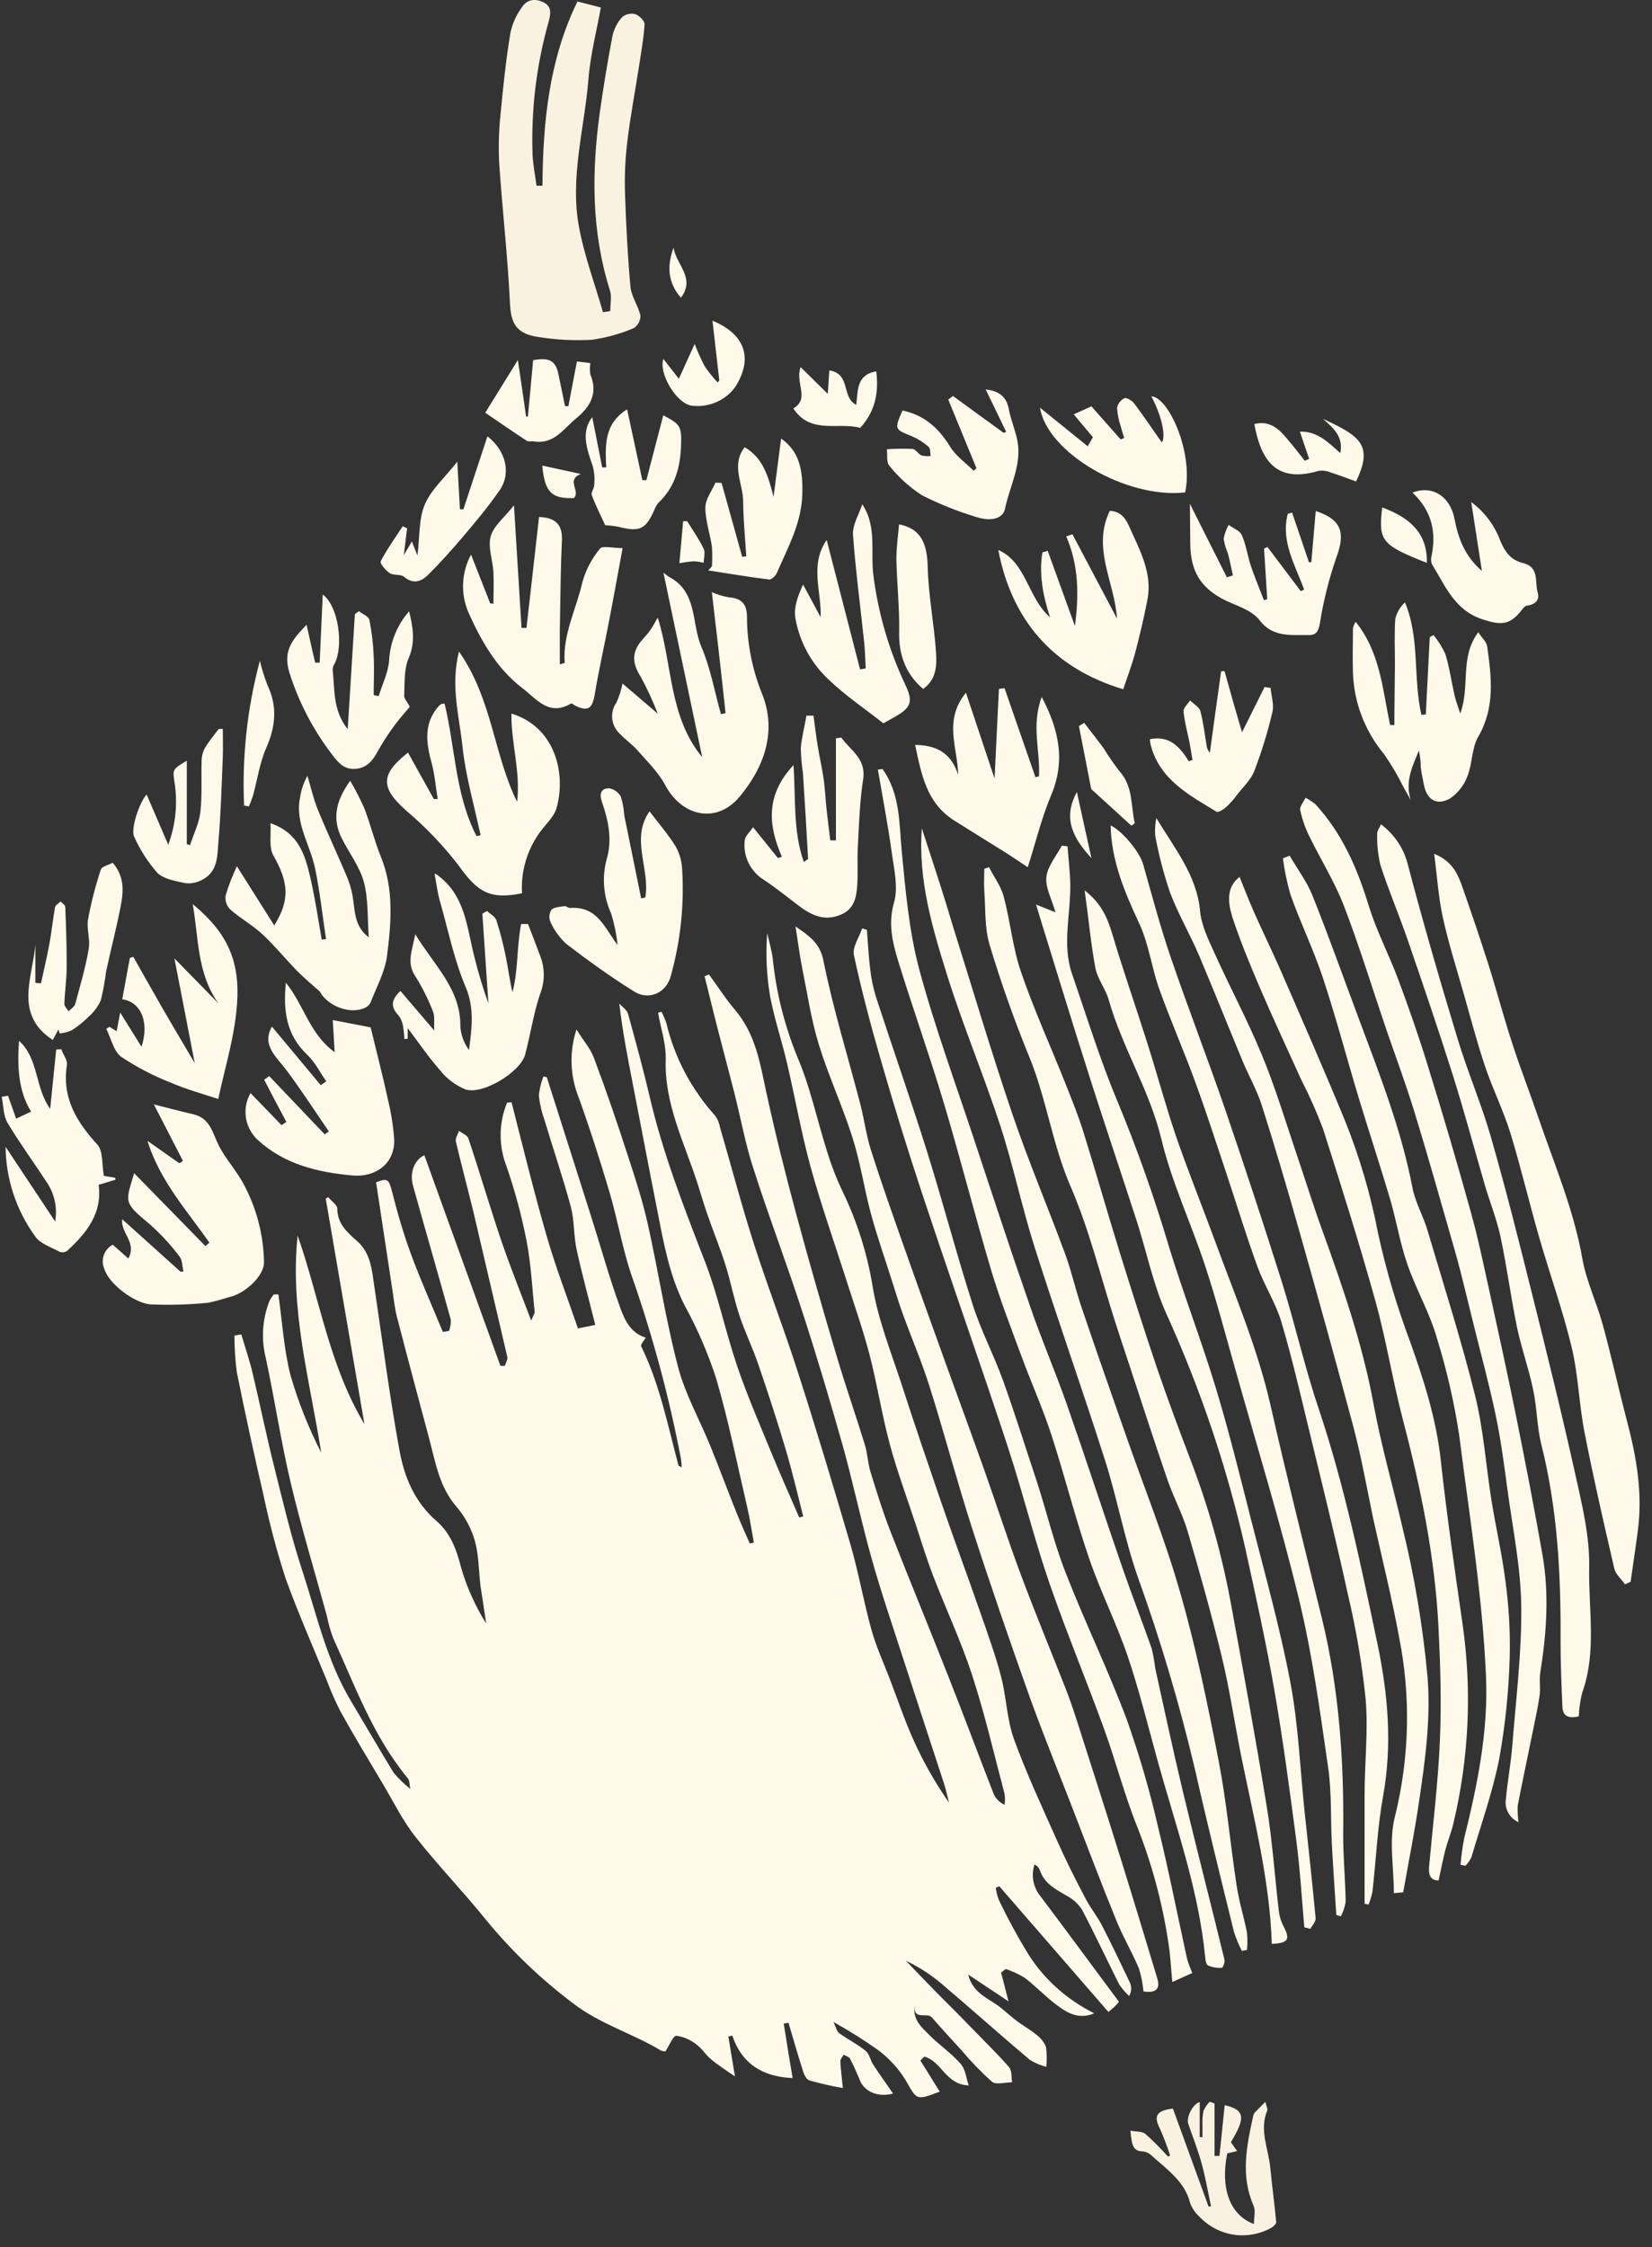 <?xml version="1.0" encoding="UTF-8"?>
<svg width="100px" height="136px" viewBox="0 0 100 136" version="1.1" xmlns="http://www.w3.org/2000/svg" xmlns:xlink="http://www.w3.org/1999/xlink">
    <rect x="0" y="0" width="100" height="136" fill="#333333" stroke="none"/>
    <title>715B47B0-81B5-48E9-BD00-33D42A1020D3@1x</title>
    <g id="Globals" stroke="none" stroke-width="1" fill="none" fill-rule="evenodd">
        <g id="globals" transform="translate(-528, -2291)" fill-rule="nonzero">
            <g id="homepage-footer_desktop" transform="translate(-1, 2141)">
                <g id="Group-5" transform="translate(529, 150)">
                    <g id="woodblock-white_logo" transform="translate(0, 0)">
                        <g id="lines-white" transform="translate(14.017, 46.324)" fill="#FFF9EA">
                            <path d="M34.138,9.748 C34.935,10.309 35.605,10.721 35.825,11.808 C36.412,14.728 37.306,17.605 38.058,20.499 C38.302,21.433 38.419,22.396 38.711,23.311 C39.323,25.238 40.003,27.149 40.676,29.059 C41.491,31.376 42.325,33.685 43.157,35.995 C43.944,38.178 44.748,40.352 45.524,42.535 C46.301,44.718 46.991,46.882 47.792,49.023 C48.661,51.352 49.62,53.649 50.523,55.965 C50.815,56.721 51.066,57.49 51.31,58.258 C52.159,60.909 53.011,63.562 53.839,66.219 C54.584,68.61 55.306,71.011 56.034,73.408 C56.23,74.057 55.969,74.319 55.199,74.209 C55.159,73.743 55.069,73.282 54.931,72.834 C54.492,71.789 53.901,70.8 53.492,69.752 C52.585,67.52 51.736,65.269 50.867,63.021 C50.025,60.85 49.149,58.696 48.355,56.507 C47.139,53.091 45.95,49.662 44.84,46.214 C43.92,43.369 43.16,40.475 42.26,37.624 C41.8,36.154 41.188,34.727 40.659,33.277 C40.419,32.628 40.216,31.943 39.999,31.272 C39.567,29.909 39.089,28.557 38.714,27.178 C38.299,25.647 38.072,24.067 37.594,22.555 C36.993,20.648 36.138,18.812 35.55,16.904 C35.09,15.415 34.863,13.861 34.554,12.334 C34.389,11.51 34.282,10.663 34.138,9.748 Z" id="Shape"></path>
                            <path d="M41.786,3.818 C42.167,4.989 42.552,6.157 42.927,7.328 C43.167,8.074 43.391,8.82 43.614,9.566 C44.82,13.407 45.961,17.264 47.256,21.079 C48.225,23.937 49.413,26.73 50.458,29.566 C50.86,30.659 51.104,31.807 51.489,32.91 C52.344,35.444 53.234,37.964 54.117,40.491 C55.237,43.703 56.522,46.879 57.443,50.139 C58.395,53.454 59.089,56.841 59.745,60.221 C60.233,62.729 60.456,65.282 60.841,67.809 C60.989,68.782 61.281,69.7 61.466,70.654 C61.499,71.002 61.499,71.353 61.466,71.701 L61.154,71.75 C60.965,71.38 60.807,70.997 60.679,70.605 C59.882,67.361 59.075,64.117 58.333,60.834 C57.399,56.866 56.236,52.949 54.849,49.101 C54.048,46.804 53.615,44.397 52.88,42.078 C51.506,37.779 49.998,33.523 48.63,29.225 C47.85,26.782 47.331,24.262 46.538,21.822 C45.548,18.792 44.304,15.834 43.346,12.797 C42.435,9.884 41.546,6.945 41.786,3.818 Z" id="Shape"></path>
                            <path d="M84.345,49.568 C84.125,49.243 83.782,48.964 83.703,48.621 C83.07,45.889 82.442,43.155 81.906,40.407 C81.562,38.688 81.528,36.916 81.119,35.217 C80.58,32.965 79.786,30.766 79.143,28.531 C78.546,26.458 78.051,24.356 77.425,22.296 C76.996,20.907 76.336,19.584 75.872,18.202 C75.374,16.719 74.983,15.204 74.553,13.703 C74.124,12.201 73.65,10.712 73.32,9.193 C73.052,7.974 72.976,6.718 72.797,5.353 C73.962,5.826 74.261,6.666 74.55,7.49 C75.081,9.004 75.59,10.518 76.075,12.032 C76.58,13.625 77.006,15.24 77.522,16.826 C78.006,18.319 78.58,19.782 79.085,21.264 C80.057,24.106 81.246,26.883 81.768,29.861 C82.009,31.226 82.641,32.527 83.009,33.877 C83.541,35.823 83.974,37.802 84.489,39.758 C85.053,41.909 85.421,44.076 85.128,46.298 C84.995,47.336 84.836,48.374 84.689,49.412 L84.345,49.568 Z" id="Shape"></path>
                            <path d="M77.903,63.968 C77.349,63.708 77.039,63.137 77.14,62.56 C77.236,61.486 77.439,60.422 77.525,59.348 C77.745,56.529 78.102,53.707 78.068,50.888 C78.04,48.533 77.549,46.181 77.233,43.829 C77.027,42.305 76.828,40.777 76.508,39.272 C76.11,37.384 75.594,35.515 75.134,33.64 C74.893,32.667 74.66,31.694 74.412,30.72 C74.289,30.224 74.151,29.728 74.01,29.235 C73.217,26.487 72.447,23.72 71.605,20.992 C71.09,19.298 70.465,17.631 69.887,15.951 C69.046,13.472 68.279,10.965 67.341,8.522 C66.781,7.065 65.933,5.706 65.246,4.305 C64.994,3.798 64.807,3.264 64.689,2.715 C64.641,2.491 64.892,2.216 65.009,1.963 C65.226,2.069 65.428,2.201 65.61,2.355 C67.245,4.136 68.149,6.248 68.836,8.493 C69.307,10.03 70.076,11.487 70.64,13.005 C71.279,14.728 71.887,16.463 72.423,18.215 C73.339,21.158 74.206,24.109 75.024,27.068 C75.457,28.622 75.783,30.198 76.13,31.771 C76.683,34.302 77.24,36.832 77.752,39.369 C78.315,42.168 78.862,44.971 79.353,47.78 C79.769,50.165 79.6,52.549 79.219,54.917 C79.147,55.368 79.243,55.838 79.181,56.289 C79.078,57.019 78.913,57.739 78.769,58.463 C78.463,59.962 78.147,61.457 77.855,62.956 C77.839,63.294 77.855,63.633 77.903,63.968 Z" id="Shape"></path>
                            <path d="M45.851,6.164 C46.156,6.757 46.576,7.325 46.744,7.951 C47.146,9.463 47.283,11.046 47.792,12.518 C48.585,14.831 49.606,17.06 50.516,19.354 C50.894,20.304 51.276,21.261 51.578,22.234 C52.327,24.638 53.014,27.058 53.76,29.465 C54.481,31.784 55.217,34.104 55.996,36.407 C56.642,38.302 57.343,40.183 58.058,42.058 C59.121,44.836 59.928,47.696 60.47,50.606 C61.229,54.745 61.992,58.881 62.665,63.034 C63.009,65.129 63.146,67.251 63.397,69.366 C63.435,69.686 63.534,69.997 63.689,70.284 C64.101,71.066 63.954,71.289 62.968,71.328 C62.844,67.436 61.858,63.663 61.095,59.858 C60.7,57.876 60.408,55.874 59.93,53.908 C59.315,51.368 58.604,48.848 57.869,46.34 C57.556,45.286 57.013,44.293 56.656,43.249 C55.838,40.877 55.072,38.493 54.285,36.112 C54.014,35.294 53.743,34.49 53.478,33.653 C52.602,30.928 51.932,28.138 50.795,25.501 C49.681,22.945 49.341,20.213 48.293,17.657 C47.383,15.432 46.576,13.161 45.888,10.867 C45.576,9.832 45.648,8.694 45.565,7.601 C45.534,7.156 45.565,6.709 45.565,6.261 L45.851,6.164 Z" id="Shape"></path>
                            <path d="M55.979,3.189 C57.099,5.048 58.429,6.666 58.625,8.801 C58.7,9.661 59.116,10.514 59.484,11.328 C60.422,13.407 61.504,15.432 62.373,17.537 C63.17,19.461 63.772,21.462 64.435,23.431 C64.978,25.017 65.465,26.617 66.043,28.193 C67.286,31.635 68.475,35.084 69.135,38.688 C69.585,41.15 70.286,43.573 70.853,46.019 C71.603,49.054 72.121,52.136 72.402,55.242 C72.595,57.798 72.241,60.292 71.87,62.797 C71.609,64.571 71.255,66.333 70.922,68.208 L70.358,68.26 C70.358,66.677 70.045,65.071 70.42,63.63 C71.309,60.048 71.392,56.329 70.664,52.715 C70.224,50.327 69.633,47.969 69.104,45.578 C68.716,43.696 68.372,41.776 67.871,39.901 C66.84,36.044 65.771,32.2 64.682,28.356 C63.947,25.76 63.188,23.165 62.37,20.602 C62.071,19.655 61.562,18.773 61.181,17.848 C60.308,15.749 59.463,13.631 58.58,11.539 C58.027,10.241 57.305,9.009 56.807,7.695 C56.428,6.571 56.128,5.424 55.911,4.263 C55.884,3.903 55.907,3.542 55.979,3.189 L55.979,3.189 Z" id="Shape"></path>
                            <path d="M39.405,0.221 C40.491,1.752 40.405,3.51 40.573,5.245 C40.797,7.597 41.01,9.982 41.604,12.259 C42.545,15.769 43.81,19.201 44.954,22.662 C46.057,25.997 47.153,29.332 48.307,32.654 C48.994,34.672 49.85,36.647 50.558,38.665 C51.702,41.935 52.774,45.227 53.904,48.501 C54.474,50.158 55.117,51.796 55.698,53.451 C55.792,53.844 55.863,54.241 55.911,54.641 C56.464,57.143 56.996,59.647 57.594,62.138 C58.405,65.522 59.278,68.895 60.102,72.279 C60.14,72.435 60.009,72.778 59.944,72.778 C59.658,72.799 59.37,72.75 59.109,72.636 C58.986,72.574 58.951,72.311 58.934,72.113 C58.542,68.084 57.178,64.266 56.096,60.387 C55.491,58.207 54.952,56.004 54.227,53.86 C53.54,51.868 52.581,49.967 51.901,47.972 C51.059,45.513 50.43,42.989 49.623,40.511 C49.094,38.889 48.393,37.335 47.806,35.739 C47.17,34.013 46.5,32.294 45.978,30.548 C44.978,27.181 44.116,23.778 43.109,20.414 C42.257,17.566 41.253,14.76 40.377,11.922 C40.017,10.754 39.725,9.609 40.099,8.308 C40.37,7.374 40.099,6.277 39.962,5.265 C39.731,3.591 39.408,1.927 39.123,0.256 L39.405,0.221 Z" id="Shape"></path>
                            <path d="M61.016,6.751 C61.329,7.52 61.607,8.249 61.927,8.963 C62.432,10.102 62.988,11.234 63.483,12.36 C64.816,15.432 66.166,18.494 67.434,21.589 C68.305,23.775 68.964,26.031 69.403,28.33 C69.885,30.539 70.528,32.714 71.327,34.84 C72.165,37.192 72.921,39.538 73.193,42.029 C73.557,45.364 74.041,48.692 74.522,52.017 C75.094,56.031 74.902,60.109 73.955,64.059 C73.828,64.597 73.612,65.119 73.471,65.658 C73.33,66.196 73.213,66.829 73.065,67.491 C72.588,67.491 72.444,67.166 72.488,66.67 C72.718,64.12 73.035,61.577 73.144,59.021 C73.244,56.75 73.172,54.479 73.062,52.238 C72.856,47.939 71.987,43.735 70.894,39.563 C70.276,37.192 69.891,34.762 69.235,32.401 C68.266,28.917 67.173,25.462 66.077,22.02 C65.697,21.007 65.257,20.015 64.761,19.049 C63.94,17.229 63.088,15.419 62.301,13.586 C61.679,12.139 61.068,10.666 60.583,9.193 C60.312,8.331 60.198,7.383 61.016,6.751 Z" id="Shape"></path>
                            <path d="M64.047,5.466 C64.514,6.261 65.077,7.017 65.421,7.854 C66.424,10.364 67.328,12.911 68.276,15.441 C69.52,18.766 70.815,22.072 71.482,25.562 C71.657,26.474 72.169,27.33 72.42,28.232 C73.402,31.544 74.454,34.84 75.285,38.185 C75.793,40.248 75.931,42.402 76.268,44.494 C76.529,46.136 76.914,47.761 77.116,49.409 C77.323,50.923 77.408,52.45 77.37,53.976 C77.314,56.021 77.105,58.059 76.745,60.075 C76.35,62.112 75.639,64.094 75.048,66.096 C74.958,66.282 74.836,66.453 74.687,66.602 L74.395,66.544 C74.436,66.014 74.507,65.486 74.608,64.964 C75.412,61.72 76.079,58.476 75.934,55.128 C75.721,50.246 74.928,45.419 74.316,40.572 C74.015,38.583 73.565,36.617 72.969,34.688 C72.543,33.163 71.712,31.745 71.19,30.24 C70.746,28.972 70.526,27.645 70.159,26.348 C69.547,24.281 68.867,22.231 68.242,20.165 C67.51,17.738 66.867,15.299 66.067,12.875 C65.5,11.159 64.692,9.515 64.095,7.811 C63.889,7.095 63.737,6.365 63.641,5.628 L64.047,5.466 Z" id="Shape"></path>
                            <path d="M68.585,68.902 C68.585,66.706 68.585,64.51 68.585,62.313 C68.585,60.367 68.812,58.421 68.647,56.494 C68.428,54.375 68.071,52.271 67.578,50.194 C66.85,46.853 66.022,43.528 65.218,40.203 C64.689,38.023 64.187,35.836 63.548,33.685 C63.205,32.537 62.518,31.483 62.105,30.351 C61.418,28.472 60.841,26.558 60.209,24.664 C59.59,22.821 58.999,20.969 58.329,19.149 C57.642,17.264 56.831,15.422 56.155,13.537 C55.687,12.223 55.522,10.796 54.931,9.541 C54.035,7.627 53.248,5.722 53.213,3.636 C53.942,3.984 54.976,5.258 55.182,5.988 C55.711,7.86 56.213,9.745 56.838,11.584 C57.903,14.702 59.099,17.774 60.168,20.888 C61.349,24.348 62.487,27.808 63.579,31.269 C64.376,33.812 64.954,36.417 65.809,38.944 C67.369,43.602 68.358,48.381 69.362,53.156 C70.001,56.205 70.272,59.271 69.705,62.388 C69.362,64.292 69.279,66.239 69.063,68.166 C69.008,68.433 68.929,68.696 68.826,68.951 L68.585,68.902 Z" id="Shape"></path>
                            <path d="M69.578,3.568 C70.361,4.157 70.92,4.97 71.172,5.885 C72.107,9.453 73.141,13.005 74.213,16.541 C74.814,18.533 75.646,20.466 76.223,22.464 C77.096,25.494 77.865,28.55 78.628,31.609 C79.559,35.33 80.483,39.051 81.315,42.794 C81.734,44.689 82.218,46.632 82.181,48.543 C82.129,51.07 82.651,53.646 81.755,56.137 C81.638,56.603 81.57,57.079 81.552,57.558 C80.951,57.707 80.583,57.558 80.559,56.98 C80.504,55.634 80.442,54.288 80.449,52.942 C80.47,48.971 80.267,45.023 79.291,41.134 C79.016,40.044 79.023,38.892 78.789,37.789 C78.532,36.55 78.102,35.346 77.831,34.107 C77.45,32.261 77.206,30.393 76.817,28.55 C76.594,27.499 76.185,26.484 75.879,25.449 C75.227,23.22 74.629,20.979 73.931,18.763 C73.065,16.032 72.141,13.313 71.207,10.601 C70.681,9.067 70.039,7.568 69.54,6.027 C69.393,5.4 69.328,4.759 69.348,4.117 C69.341,3.964 69.485,3.792 69.578,3.568 Z" id="Shape"></path>
                            <path d="M38.46,9.956 C38.522,10.751 38.56,11.552 38.659,12.343 C38.722,12.904 38.837,13.459 39.003,14.001 C40.01,17.086 41.089,20.165 42.061,23.25 C43.033,26.335 43.868,29.53 44.868,32.657 C45.37,34.224 46.153,35.706 46.71,37.26 C47.441,39.297 48.084,41.361 48.771,43.424 C49.359,45.253 49.802,47.128 50.51,48.919 C51.667,51.884 53.069,54.758 54.186,57.743 C54.949,59.882 55.583,62.06 56.086,64.266 C56.739,66.913 57.257,69.593 57.845,72.253 C57.931,72.538 58.035,72.817 58.158,73.09 L56.945,73.638 C56.859,72.74 56.828,71.971 56.701,71.218 C56.343,68.847 55.718,66.518 54.835,64.273 C54.048,62.326 53.53,60.283 52.811,58.307 C51.75,55.388 50.551,52.507 49.534,49.574 C48.713,47.209 48.091,44.783 47.352,42.392 C46.864,40.816 46.321,39.249 45.799,37.682 C44.469,33.76 43.102,29.848 41.803,25.919 C40.931,23.287 40.111,20.64 39.343,17.978 C38.718,15.831 38.144,13.67 37.673,11.49 C37.567,11.004 37.989,10.416 38.172,9.868 L38.46,9.956 Z" id="Shape"></path>
                            <path d="M51.64,7.568 C52.719,8.408 53.045,9.317 53.337,10.287 C53.993,12.483 54.749,14.65 55.443,16.836 C56.031,18.695 56.536,20.577 57.161,22.419 C57.9,24.567 58.755,26.678 59.539,28.81 C60.738,32.08 62.109,35.298 62.882,38.691 C63.861,43.012 64.943,47.31 65.998,51.612 C67.053,55.913 67.345,60.318 67.29,64.737 C67.29,66.083 67.417,67.429 67.441,68.775 C67.394,69.083 67.295,69.382 67.149,69.661 L66.874,69.583 C66.781,68.143 66.678,66.706 66.603,65.269 C66.52,63.705 66.603,62.122 66.369,60.581 C65.881,57.217 65.424,53.834 64.627,50.525 C63.48,45.789 62.043,41.117 60.721,36.42 C60.143,34.373 59.601,32.316 58.934,30.292 C58.089,27.726 56.91,25.238 56.285,22.627 C55.577,19.668 53.914,17.08 53.097,14.192 C52.908,13.524 52.409,12.921 52.286,12.246 C52.014,10.78 51.88,9.284 51.64,7.568 Z" id="Shape"></path>
                            <path d="M64.936,70.326 C64.782,68.584 64.682,66.836 64.455,65.103 C64.053,62.025 63.641,58.94 63.109,55.887 C62.614,53.045 61.982,50.223 61.367,47.401 C60.261,42.506 58.65,37.726 56.556,33.127 C55.77,31.353 55.388,29.42 54.79,27.571 C53.787,24.466 52.729,21.378 51.753,18.27 C50.857,15.467 50.001,12.648 49.128,9.836 C48.994,9.404 48.864,8.97 48.699,8.425 L49.874,8.895 C49.647,8.094 49.252,7.396 49.324,6.747 C49.396,6.099 49.925,5.489 50.259,4.859 L50.602,4.898 C50.661,5.67 50.757,6.439 50.771,7.208 C50.798,9.015 50.262,10.838 50.877,12.626 C51.767,15.204 52.568,17.816 53.626,20.333 C54.81,23.188 55.842,26.097 56.718,29.05 C57.601,31.94 58.697,34.779 59.577,37.672 C60.377,40.31 61.037,42.986 61.714,45.656 C62.545,48.926 63.466,52.186 64.091,55.495 C64.582,58.09 64.682,60.74 64.957,63.364 C65.184,65.499 65.424,67.634 65.62,69.771 C65.641,69.979 65.417,70.209 65.304,70.42 L64.936,70.326 Z" id="Shape"></path>
                            <path d="M8.748,25.235 C9.435,24.962 9.527,25.056 9.71,25.777 C10.032,27.051 10.397,28.32 10.85,29.556 C11.441,31.155 12.139,32.715 12.791,34.292 L13.163,34.23 C13.244,34.013 13.281,33.783 13.272,33.552 C12.523,30.85 11.74,28.158 10.984,25.442 C10.754,24.622 11.101,23.846 11.671,23.6 L16.275,36.345 L16.543,36.345 C16.595,36.164 16.729,35.966 16.691,35.8 C16.004,32.861 15.317,29.923 14.63,26.987 C14.286,25.575 13.905,24.171 13.578,22.769 C13.53,22.575 13.698,22.338 13.767,22.121 C13.96,22.27 14.272,22.387 14.334,22.575 C15.021,24.625 15.626,26.695 16.317,28.738 C16.849,30.305 17.471,31.843 18.138,33.604 C18.278,33.26 18.354,33.17 18.347,33.085 C18.196,31.645 18.131,30.192 17.856,28.774 C17.557,27.245 17.151,25.736 16.64,24.258 C16.157,23.015 16.17,21.649 16.677,20.414 L16.949,20.392 C17.636,23.094 18.302,25.809 19.079,28.502 C19.622,30.383 20.333,32.226 20.969,34.078 L22.017,33.867 C21.635,32.339 21.219,30.827 20.886,29.303 C20.704,28.459 20.756,27.567 20.543,26.74 C20.065,24.972 19.474,23.233 18.945,21.475 C18.77,20.993 18.655,20.493 18.601,19.986 C18.638,19.59 18.732,19.2 18.88,18.828 L19.082,18.873 C19.987,21.713 20.891,24.551 21.793,27.389 C22.364,29.186 22.865,31.006 23.511,32.78 C23.779,33.526 24.123,34.341 25.071,34.639 C24.978,34.814 24.727,35.061 24.803,35.178 C25.923,37.471 26.404,39.94 27.05,42.36 C27.05,42.399 27.139,42.421 27.249,42.49 C27.229,42.272 27.229,42.097 27.194,41.925 C26.495,38.273 25.53,34.67 24.308,31.142 C23.683,29.416 23.394,27.574 22.875,25.825 C22.309,23.908 21.697,22.004 21.02,20.122 C20.484,18.796 20.435,17.339 20.879,15.983 C21.274,16.632 21.718,17.128 21.938,17.712 C22.676,19.678 23.356,21.663 23.999,23.655 C24.446,25.014 24.889,26.38 25.198,27.772 C25.841,30.643 26.28,33.559 27.026,36.407 C27.459,38.058 28.335,39.606 28.988,41.208 C29.527,42.532 30.018,43.871 30.554,45.198 C30.809,45.847 31.094,46.463 31.369,47.096 L31.616,47.044 C31.486,46.337 31.379,45.623 31.218,44.919 C30.613,42.324 30.091,39.693 29.342,37.134 C28.845,35.591 28.2,34.095 27.414,32.664 C26.49,30.834 26.15,28.871 25.768,26.925 C25.27,24.411 24.796,21.897 24.308,19.386 C23.992,17.764 23.669,16.142 23.47,14.416 C23.649,14.621 23.934,14.802 23.999,15.036 C24.466,16.723 24.927,18.416 25.325,20.119 C26.122,23.519 27.387,26.766 28.654,30.026 C29.455,32.093 29.898,34.279 30.613,36.378 C31.214,38.143 31.963,39.865 32.674,41.597 C33.214,42.914 33.798,44.212 34.361,45.519 L34.605,45.461 C34.262,44.108 33.942,42.746 33.544,41.406 C33.039,39.7 32.482,38.003 31.905,36.313 C31.561,35.294 31.08,34.311 30.74,33.29 C30.4,32.268 30.218,31.256 29.902,30.253 C29.586,29.251 29.17,28.232 28.816,27.217 C28.593,26.584 28.411,25.939 28.204,25.3 C27.411,22.838 26.191,20.486 26.28,17.803 C26.311,16.865 25.981,15.915 25.817,14.971 L26.026,14.916 C26.144,15.138 26.243,15.369 26.322,15.607 C26.813,17.683 27.835,19.614 29.297,21.232 C29.433,21.435 29.524,21.662 29.565,21.9 C30.252,24.258 30.874,26.639 31.626,28.978 C32.492,31.674 33.523,34.324 34.375,37.017 C35.457,40.387 36.471,43.774 37.467,47.167 C37.959,48.874 38.264,50.625 38.738,52.335 C39.024,53.347 39.47,54.317 39.848,55.306 C40.322,56.546 40.745,57.804 41.291,59.018 C41.881,60.33 42.596,61.588 43.428,62.777 C43.329,62.401 43.253,62.018 43.133,61.648 C42.281,59.031 41.415,56.413 40.566,53.792 C39.948,51.878 39.295,49.967 38.752,48.033 C38.123,45.802 37.649,43.534 37.034,41.305 C36.258,38.551 35.44,35.81 34.557,33.088 C33.605,30.149 32.496,27.249 31.565,24.33 C31.094,22.87 30.822,21.355 30.445,19.866 C30.101,18.507 29.733,17.154 29.386,15.795 C29.129,14.786 28.885,13.774 28.634,12.762 L28.902,12.658 C29.424,13.375 29.902,14.124 30.475,14.799 C31.692,16.23 31.977,17.942 32.344,19.665 C32.884,22.169 33.509,24.661 34.172,27.126 C34.956,30.046 35.801,32.965 36.66,35.856 C37.182,37.617 37.794,39.356 38.333,41.114 C38.498,41.649 38.515,42.227 38.677,42.762 C39.048,43.969 39.422,45.182 39.883,46.36 C41.044,49.334 42.267,52.283 43.435,55.255 C44.356,57.59 45.232,59.945 46.146,62.287 C46.279,62.561 46.509,62.782 46.795,62.914 C46.823,62.698 46.823,62.48 46.795,62.265 C46.16,59.864 45.603,57.441 44.834,55.079 C44.167,53.029 43.239,51.057 42.463,49.039 C42.068,48.011 41.748,46.956 41.405,45.912 C40.872,44.29 40.278,42.7 39.838,41.065 C39.364,39.297 39.089,37.497 38.629,35.71 C38.23,34.172 37.697,32.667 37.213,31.149 C36.491,28.878 35.684,26.607 35.052,24.31 C34.482,22.234 34.114,20.113 33.623,18.02 C33.303,16.655 32.85,15.315 32.592,13.939 C32.384,12.688 32.327,11.417 32.424,10.154 C32.544,10.689 32.709,11.218 32.767,11.776 C32.98,13.783 33.477,15.754 34.244,17.637 C35.035,19.477 35.44,21.459 36.048,23.366 C36.291,24.166 36.592,24.948 36.948,25.708 C37.853,27.564 38.478,29.529 38.807,31.548 C39.13,33.52 39.893,35.44 40.525,37.361 C41.315,39.807 42.143,42.227 42.982,44.676 C43.751,46.898 44.569,49.107 45.342,51.326 C45.785,52.601 46.249,53.873 46.586,55.17 C46.905,56.396 46.929,57.71 47.345,58.894 C48.108,61 49.063,63.043 49.98,65.1 C50.506,66.281 51.087,67.442 51.698,68.594 C51.983,69.145 52.385,69.638 52.677,70.19 C53.275,71.351 53.832,72.529 54.395,73.709 C54.494,73.964 54.472,74.247 54.334,74.485 C54.104,74.275 53.903,74.039 53.732,73.784 C52.973,72.282 52.269,70.754 51.482,69.265 C51.247,68.898 50.912,68.597 50.513,68.393 C49.843,68.01 49.19,67.647 48.932,66.887 C48.879,66.73 48.761,66.6 48.606,66.524 C48.381,67.204 48.53,67.945 49.005,68.5 C50.571,70.573 52.097,72.665 53.715,74.829 C53.658,74.908 53.595,74.983 53.526,75.052 C53.416,75.169 53.286,75.27 53.079,75.452 C50.863,72.895 48.668,70.368 46.472,67.841 L46.263,67.932 C46.29,68.178 46.349,68.42 46.438,68.652 C46.985,69.803 47.597,70.926 48.269,72.016 C49.225,73.505 50.592,74.721 52.224,75.533 C51.238,75.945 50.54,75.474 49.898,74.991 C49.255,74.508 48.658,73.872 47.991,73.369 C47.637,73.154 47.258,72.98 46.861,72.85 L46.582,73.064 L47.032,74.809 L44.59,73.187 C44.885,74.387 45.926,74.65 46.613,75.234 C46.933,75.507 47.252,75.782 47.589,76.035 C47.926,76.288 48.345,76.519 48.682,76.801 C48.956,76.994 49.169,77.254 49.297,77.554 C49.355,77.958 49.362,78.367 49.317,78.773 C48.96,78.679 48.621,78.534 48.311,78.342 C46.497,76.807 44.727,75.224 42.916,73.69 C42.283,73.161 41.579,72.712 40.824,72.354 C41.418,72.97 42.006,73.593 42.607,74.203 C43.353,74.958 44.109,75.701 44.851,76.473 C45.593,77.245 46.369,77.988 47.067,78.793 C47.249,79.004 47.194,79.396 47.249,79.708 C46.833,79.708 46.27,79.873 46.033,79.678 C45.377,79.091 44.766,78.46 44.205,77.79 C43.593,77.122 42.978,76.457 42.387,75.776 C42.109,75.452 41.25,75.993 41.357,75.056 C41.205,75.889 41.748,76.353 42.205,76.814 C42.82,77.434 43.58,77.949 44.14,78.598 C44.428,78.923 44.463,79.438 44.624,79.896 C43.226,79.857 42.978,78.423 41.934,78.154 L41.697,78.391 L42.868,80.272 C41.415,80.824 41.494,80.785 40.807,79.584 C40.38,78.887 39.82,78.271 39.154,77.768 C38.282,77.15 37.373,76.578 36.433,76.055 C36.595,76.379 36.632,76.623 36.777,76.73 C37.299,77.109 37.89,77.404 38.388,77.807 C38.615,77.992 38.659,78.361 38.831,78.624 C39.216,79.211 39.625,79.782 40.041,80.386 C39.144,80.639 38.323,80.279 38.041,79.604 C37.856,79.153 37.66,78.702 37.433,78.271 C37.374,78.16 37.179,78.112 37.048,78.037 C36.979,78.17 36.845,78.303 36.852,78.433 C36.876,78.939 36.942,79.445 37.003,80.055 C36.317,79.936 35.638,79.781 34.969,79.591 C34.774,79.526 34.626,79.176 34.564,78.942 C34.262,78.001 33.994,77.051 33.712,76.104 L33.423,76.152 C33.605,77.245 33.767,78.342 33.966,79.451 C32.135,79.38 30.874,78.569 30.311,76.879 L30.073,76.937 C30.197,77.677 30.317,78.42 30.472,79.354 C29.943,78.981 29.441,78.67 29.015,78.306 C28.692,78.043 28.479,77.657 28.143,77.424 C27.8,77.139 27.378,76.954 26.926,76.892 C26.724,76.892 26.511,77.463 26.263,77.836 C26.165,77.838 26.067,77.818 25.978,77.777 C24.26,76.746 22.285,76.175 20.666,74.923 C18.729,73.464 16.982,71.794 15.461,69.946 C14.07,68.217 12.513,66.605 11.142,64.863 C10.369,63.89 9.813,62.751 9.177,61.678 C8.301,60.208 7.421,58.758 6.586,57.25 C6.264,56.616 5.979,55.966 5.731,55.303 C4.899,53.276 4.013,51.268 3.271,49.208 C2.744,47.583 2.305,45.934 1.955,44.267 C1.375,41.769 0.831,39.266 0.323,36.757 C0.222,36.012 0.173,35.261 0.175,34.509 L0.591,34.444 C0.814,35.2 1.072,35.95 1.257,36.715 C1.721,38.662 2.116,40.608 2.601,42.535 C3.13,44.653 3.632,46.781 4.319,48.857 C5.171,51.475 5.769,54.184 7.212,56.607 C8.081,58.064 8.93,59.527 9.813,60.974 C10.112,61.33 10.449,61.656 10.819,61.947 C10.761,61.668 10.781,61.447 10.678,61.321 C8.565,58.768 7.483,55.731 6.147,52.815 C5.986,52.383 5.861,51.939 5.772,51.488 C5.037,48.809 4.226,46.142 3.584,43.44 C2.993,40.945 2.615,38.405 2.079,35.901 C1.783,34.743 1.858,33.528 2.295,32.411 C2.369,32.273 2.456,32.143 2.556,32.021 L2.835,32.021 C3.065,33.643 3.161,35.314 3.566,36.907 C4.033,38.522 4.656,40.093 5.429,41.601 C4.741,37.251 3.522,32.975 3.999,28.459 C5.336,32.271 5.903,36.3 8.043,39.872 C7.264,35.33 6.483,30.78 5.7,26.221 L5.848,26.137 C6.044,26.37 6.401,26.601 6.401,26.837 C6.401,27.723 6.988,28.255 7.59,28.784 C8.431,29.53 8.493,30.529 8.638,31.509 C9.129,34.814 9.558,38.13 10.156,41.419 C10.448,43.041 11.053,44.566 12.424,45.753 C13.252,46.47 13.619,47.466 13.887,48.53 C14.232,49.726 14.745,50.872 15.413,51.939 C15.303,51.18 15.183,50.418 15.069,49.668 C14.956,48.754 14.973,47.81 14.726,46.931 C14.51,46.177 14.131,45.475 13.613,44.867 C12.582,43.674 12.355,42.236 11.984,40.832 C11.321,38.35 10.654,35.869 10.008,33.371 C9.878,32.874 9.83,32.362 9.751,31.856 L8.748,25.235 Z" id="Shape"></path>
                        </g>
                        <path d="M70.835,130.473 C70.655,129.912 70.444,129.36 70.204,128.818 C69.824,128.07 70.002,127.745 70.998,127.619 L73.159,133.557 L73.307,133.536 C73.12,132.667 72.972,131.79 72.735,130.932 C72.513,130.127 72.195,129.322 71.926,128.536 C71.798,128.155 72.198,127.34 72.622,127.227 L72.622,129.352 L72.788,129.352 C72.788,129.105 72.788,128.861 72.788,128.614 C72.775,128.329 72.795,128.043 72.85,127.761 C72.942,127.559 73.068,127.372 73.224,127.206 L73.52,127.313 L73.52,130.489 L73.817,130.489 C73.92,129.464 74.027,128.442 74.134,127.415 C75.355,127.699 75.414,128.169 74.507,129.657 L74.884,130.194 L74.291,130.333 C73.861,132.393 74.424,134.064 75.903,134.609 C75.903,134.196 76.016,133.804 75.883,133.504 C75.082,131.68 75.462,129.869 75.865,128.053 C75.877,127.987 75.907,127.925 75.951,127.871 C76.123,127.686 76.306,127.509 76.597,127.214 C76.659,127.482 76.748,127.638 76.706,127.75 C76.217,128.936 76.787,130.068 76.896,131.221 C77,132.316 77.151,133.405 77.252,134.496 C77.252,134.603 77.086,134.764 76.955,134.84 C75.595,135.596 73.799,135.44 72.569,134.131 C72.326,133.903 72.145,133.628 72.038,133.327 C71.721,132.034 70.622,131.288 69.667,130.43 C69.53,130.304 69.349,130.226 69.154,130.21 C68.731,130.21 68.597,129.961 68.523,129.674 C68.476,129.438 68.445,129.199 68.428,128.96 C68.725,129.019 69.134,128.99 69.335,129.156 C69.817,129.587 70.27,130.042 70.693,130.521 L70.835,130.473 Z" id="bottom-white" fill="#F9F2E1"></path>
                        <g id="cap-white" transform="translate(0.046, 14.706)" fill="#FFF9EA">
                            <path d="M50.878,29.932 C51.427,30.713 52.403,31.2 52.201,32.472 C51.993,33.808 51.956,35.173 51.881,36.528 C51.833,37.35 51.905,38.178 51.837,38.995 C51.779,39.646 51.639,40.301 50.905,40.631 C49.954,41.065 49.163,40.745 48.409,40.191 C47.655,39.636 46.963,39.049 46.192,38.548 C45.387,38.045 44.938,37.142 45.029,36.211 C45.029,35.911 45.37,35.62 45.537,35.36 L47.045,37.229 L47.283,37.146 C46.431,35.216 46.311,33.39 47.986,31.604 C48.129,33.674 47.952,35.587 48.61,37.466 C48.753,37.356 48.873,37.306 48.869,37.263 C48.774,35.527 48.669,33.792 48.556,32.058 C48.48,31.565 48.438,31.068 48.429,30.569 C48.484,29.902 48.661,29.264 48.77,28.61 L49.197,28.61 C49.282,29.221 49.354,29.832 49.453,30.443 C49.551,31.053 49.695,31.694 49.794,32.325 C49.893,32.956 49.92,33.661 49.991,34.308 C50.063,34.956 50.138,35.54 50.213,36.158 L50.554,36.158 L50.554,29.982 L50.878,29.932 Z" id="Shape"></path>
                            <path d="M60.383,18.581 C62.089,19.329 62.147,21.456 63.514,22.657 C63.095,21.359 62.832,20.064 63.054,18.728 L63.374,18.631 L65.022,23.185 C65.267,21.329 65.26,19.513 64.496,17.76 L64.872,17.63 L67.569,22.734 C67.436,20.541 66.035,18.485 67.133,16.211 C67.672,16.241 68.019,16.515 68.279,17.099 C68.92,18.548 69.735,19.947 69.408,21.609 C69.196,22.688 68.947,23.762 68.664,24.824 C68.459,25.585 68.173,26.326 67.944,27.011 C63.599,25.705 61.178,22.731 60.383,18.581 Z" id="Shape"></path>
                            <path d="M0.44,51.614 L0.931,53.003 L1.835,52.573 C1.054,51.317 0.996,49.825 1.105,48.289 C2.309,49.374 2.05,51.094 2.991,52.409 C3.121,51.147 3.237,49.979 3.356,48.814 L3.663,48.797 C3.786,49.131 4.048,49.465 4.004,49.755 C3.697,51.715 4.567,53.17 5.842,54.566 C6.207,54.966 6.112,55.767 6.241,56.462 L6.923,56.579 L6.947,56.695 L5.924,57.006 C6.159,58.712 5.204,59.92 4.007,61.012 C3.871,61.098 3.701,61.114 3.55,61.055 C3.039,60.775 2.377,60.565 2.084,60.127 C0.935,58.542 0.31,56.65 0.293,54.706 L3.291,59.223 C3.441,58.376 3.247,57.506 2.749,56.799 C1.978,55.617 1.132,54.462 0.416,53.264 C0.15,52.816 0.167,52.212 0.058,51.678 L0.44,51.614 Z" id="Shape"></path>
                            <path d="M13.165,51.811 C12.141,51.478 11.204,51.214 10.327,50.837 C9.264,50.424 8.251,49.897 7.305,49.268 C6.831,48.934 6.685,48.149 6.388,47.568 L6.579,47.442 L7.015,47.709 L7.23,46.577 L8.519,48.65 C9.004,47.181 8.502,45.936 7.353,45.776 L7.814,43.275 L8.025,43.205 C8.608,44.237 9.188,45.275 9.781,46.303 C10.375,47.331 10.999,48.38 11.742,49.641 L10.511,43.299 L13.178,46.026 C11.852,44.19 11.981,41.963 11.616,40.017 C13.939,41.917 14.57,43.783 14.253,46.604 C14.058,48.363 13.536,50.075 13.165,51.811 Z" id="Shape"></path>
                            <path d="M24.719,22.294 C24.962,23.295 25.101,24.17 24.692,25.128 C24.402,25.796 24.46,26.637 24.419,27.405 C24.419,27.592 24.621,27.792 24.76,28.072 C24.505,28.379 24.143,28.777 23.829,29.207 C23.472,29.689 23.145,30.192 22.85,30.713 C22.55,31.28 22.199,31.768 21.486,31.828 C20.773,31.888 20.412,31.441 20.023,30.92 C18.892,29.435 18.029,27.772 17.472,26.003 C17.063,24.667 17.66,24 18.512,23.105 C18.703,23.946 18.853,24.674 19.034,25.402 L19.304,25.402 L19.491,21.279 C20.449,21.98 20.756,24.373 20.218,25.442 C20.142,25.556 20.099,25.687 20.091,25.822 C20.221,27.017 20.091,28.279 21.002,29.434 C21.149,27.041 21.292,24.761 21.435,22.467 L21.677,22.287 C21.899,22.457 22.271,22.601 22.312,22.808 C22.457,23.53 22.545,24.262 22.574,24.998 C22.615,25.782 22.574,26.573 22.574,27.361 L22.874,27.431 C23.096,26.71 23.454,25.999 23.509,25.265 C23.565,24.17 23.991,23.125 24.719,22.294 Z" id="Shape"></path>
                            <path d="M53.426,29.074 C52.294,28.182 51.144,27.405 50.145,26.457 C49.062,25.456 48.343,24.136 48.099,22.698 C47.989,22.03 48.269,21.322 48.566,20.674 L49.63,22.651 C49.688,21.092 48.948,19.489 49.995,17.977 L52.017,25.809 L52.358,25.749 C52.328,25.241 52.321,24.731 52.27,24.223 C52.041,22.04 51.748,19.86 51.588,17.67 C51.547,17.062 51.952,16.428 52.15,15.817 C53.064,17.193 52.624,18.738 52.832,20.197 C53.127,22.449 53.77,24.644 54.739,26.707 C55.223,27.708 55.148,28.099 54.166,28.657 L53.426,29.074 Z" id="Shape"></path>
                            <path d="M71.982,15.787 L74.22,20.237 L74.585,20.117 C74.486,19.666 74.394,19.216 74.281,18.782 C74.16,18.503 74.074,18.21 74.025,17.91 C74.077,17.614 74.179,17.327 74.325,17.062 C74.598,17.266 75.008,17.413 75.124,17.68 C75.379,18.258 75.465,18.909 75.662,19.516 C75.901,20.227 76.194,20.922 76.464,21.623 L76.662,21.556 L76.471,18.498 L76.679,18.401 L78.691,21.072 L78.896,20.982 C78.357,19.486 77.467,18.051 77.907,16.395 L78.166,16.318 C78.507,17.319 78.848,18.321 79.189,19.322 L79.332,19.322 C79.421,18.288 79.509,17.253 79.598,16.224 C81.191,16.742 81.399,17.56 80.843,19.049 C80.396,20.341 80.063,21.669 79.851,23.018 C79.762,23.509 79.629,23.742 79.168,23.732 C78.098,23.709 76.999,23.896 76.191,22.824 C75.833,22.35 75.144,22.067 74.554,21.823 C72.767,21.085 72.003,20.024 72.003,18.151 L71.982,15.787 Z" id="Shape"></path>
                            <path d="M59.06,13.631 C58.494,12.246 57.925,10.862 57.355,9.478 L57.638,9.261 L60.707,11.494 L60.861,11.431 C60.458,10.603 60.059,9.778 59.619,8.863 C60.492,8.97 60.888,9.344 61.024,10.075 C61.144,10.719 61.42,11.337 61.543,11.981 C61.816,13.434 61.069,14.732 60.786,16.098 C60.66,16.712 59.882,16.882 58.961,16.558 C57.853,16.219 56.778,15.786 55.748,15.263 C55.004,14.776 54.344,14.176 53.791,13.487 C53.6,13.273 53.682,12.819 53.637,12.485 C54.156,12.45 54.676,12.444 55.196,12.465 C55.383,12.482 55.537,12.769 55.728,12.859 C55.912,12.904 56.102,12.917 56.291,12.896 C56.25,12.702 56.291,12.435 56.154,12.329 C55.861,12.07 55.527,11.859 55.165,11.704 C54.098,11.274 54.087,11.29 54.582,10.139 C55.902,10.416 56.778,11.204 57.464,12.325 C57.805,12.889 58.409,13.307 58.893,13.787 L59.06,13.631 Z" id="Shape"></path>
                            <path d="M43.048,19.569 C43.075,19.174 43.075,18.777 43.048,18.381 C42.932,17.587 42.649,16.799 42.652,16.011 C42.652,15.51 43.044,15.009 43.262,14.505 L43.634,14.525 L44.879,18.992 L45.128,18.969 C45.06,17.864 44.947,16.762 44.94,15.657 C44.934,14.552 44.19,13.444 45.029,12.362 C46.131,13.003 46.451,14.078 46.779,15.366 C46.942,14.095 47.082,13.03 47.236,11.838 C48.317,12.596 48.562,13.674 48.521,15.196 C48.477,16.962 47.642,18.428 46.98,19.97 C46.908,20.144 46.639,20.387 46.52,20.371 C45.285,20.217 44.061,20.01 42.829,19.82 L43.048,19.569 Z" id="Shape"></path>
                            <path d="M74.077,25.912 C74.418,27.128 74.759,28.346 75.137,29.615 L76.501,26.877 L76.866,26.931 C76.911,27.421 77.085,27.932 76.975,28.403 C76.691,29.608 76.326,30.793 75.884,31.951 C75.676,32.486 75.202,32.926 74.837,33.4 C74.643,33.668 74.422,33.916 74.179,34.141 C74.022,34.285 73.701,34.475 73.606,34.432 C71.921,33.41 70.141,32.469 69.605,30.369 C69.583,30.259 69.568,30.147 69.561,30.035 C70.755,29.792 71.379,30.506 71.914,31.371 L72.139,31.29 C72.081,30.957 72.03,30.623 71.965,30.272 C71.839,29.635 71.658,29 71.597,28.356 C71.577,28.142 71.853,27.902 71.993,27.688 C72.208,27.902 72.549,28.086 72.617,28.336 C72.808,29.057 72.883,29.808 73.016,30.546 C73.057,30.658 73.116,30.762 73.19,30.857 C73.418,29.187 73.64,27.555 73.872,25.926 L74.077,25.912 Z" id="Shape"></path>
                            <path d="M85.457,15.109 C86.678,14.629 87.749,15.373 87.998,16.695 C88.223,17.877 88.629,18.972 89.656,19.843 C89.434,18.411 89.226,17.062 89.011,15.68 C89.815,16.277 90.425,17.089 90.768,18.017 C91.047,18.685 91.402,19.192 92.132,19.369 C93.155,19.613 92.848,20.508 93.032,21.145 C93.172,21.623 92.879,21.89 92.374,21.953 C92.258,21.97 92.145,22.113 92.064,22.22 C91.354,23.135 90.829,23.148 89.704,22.784 C87.998,22.23 87.442,20.745 86.634,19.446 C86.571,19.289 86.562,19.117 86.607,18.955 C86.914,17.516 86.627,16.214 85.457,15.109 Z" id="Shape"></path>
                            <path d="M62.907,9.968 L65.796,12.305 L66.11,11.758 C65.721,11.294 65.366,10.873 64.95,10.372 L66.021,9.888 C66.607,10.556 67.197,11.224 67.791,11.891 L68.002,11.804 C67.934,11.571 67.856,11.34 67.798,11.107 C67.674,10.746 67.598,10.371 67.573,9.992 C67.616,9.737 67.779,9.517 68.013,9.397 C68.142,9.341 68.48,9.541 68.609,9.711 C69.182,10.472 69.714,11.267 70.281,12.075 C70.564,11.684 70.216,10.329 69.646,9.281 C70.697,9.324 72.211,12.702 71.693,15.099 C68.139,15.493 63.344,12.706 62.907,9.968 Z" id="Shape"></path>
                            <path d="M6.777,37.51 C7.51,38.371 7.428,39.269 7.261,40.141 C7.002,41.476 6.661,42.771 6.378,44.09 C6.304,44.679 6.197,45.265 6.057,45.842 C5.88,46.224 5.623,46.565 5.303,46.844 C5,47.149 4.662,47.42 4.297,47.652 C4.066,47.753 3.819,47.818 3.567,47.845 L3.489,47.605 L3.148,48.239 C0.788,46.694 1.924,44.47 2.094,42.477 L2.094,44.781 L2.435,44.811 C2.606,44.016 2.793,43.228 2.943,42.431 C3.076,41.693 3.155,40.945 3.284,40.211 C3.308,40.074 3.503,39.97 3.625,39.853 C3.724,39.967 3.902,40.077 3.905,40.187 C3.953,41.396 3.997,42.608 3.99,43.819 C3.99,44.567 3.874,45.312 3.85,46.056 C3.85,46.203 4.014,46.357 4.106,46.503 C4.243,46.36 4.447,46.24 4.502,46.073 C4.805,44.971 5.126,43.869 5.324,42.734 C5.426,42.154 5.184,41.513 5.283,40.928 C5.474,39.911 5.732,38.908 6.057,37.924 C6.115,37.74 6.507,37.657 6.777,37.51 Z" id="Shape"></path>
                            <path d="M39.081,14.355 L40.104,10.429 C41.127,10.977 41.213,11.077 41.182,12.195 C41.148,13.514 40.841,14.749 39.818,15.717 C39.71,15.841 39.627,15.984 39.572,16.138 C39.037,17.343 38.686,17.506 37.393,17.179 C37.127,17.128 36.858,17.096 36.588,17.082 C36.312,16.478 36.008,15.884 35.776,15.266 C35.715,15.103 35.92,14.862 35.923,14.655 C35.961,14.276 35.934,13.894 35.841,13.524 C35.466,12.459 35.111,11.421 35.804,10.543 L36.407,13.584 L36.649,13.584 C36.598,12.282 36.493,10.96 37.915,10.069 L38.836,14.355 L39.081,14.355 Z" id="Shape"></path>
                            <path d="M29.46,11.701 C30.603,12.592 30.896,13.964 30.2,14.966 C29.504,15.967 28.768,16.849 28.004,17.753 C27.322,18.548 26.64,19.319 25.903,20.054 C25.487,20.474 24.999,20.695 24.409,20.204 C24.204,20.034 23.775,20.137 23.539,19.98 C23.304,19.823 22.932,19.389 23.001,19.262 C23.383,18.528 23.874,17.847 24.331,17.146 L24.597,17.269 L24.399,18.888 C24.61,18.528 24.74,18.331 24.883,18.064 C24.989,18.328 25.081,18.548 25.224,18.915 C25.367,17.77 25.296,16.705 25.671,15.821 C26.046,14.936 26.878,14.201 27.635,13.24 C27.697,14.355 27.745,15.243 27.796,16.121 L28.004,16.121 C28.478,14.689 28.952,13.243 29.46,11.701 Z" id="Shape"></path>
                            <path d="M13.441,29.404 C13.441,29.979 13.461,30.549 13.441,31.12 C13.369,32.789 13.328,34.489 13.182,36.165 C13.103,37.056 13.182,38.094 12.121,38.578 C11.824,38.729 11.487,38.787 11.156,38.745 C10.569,38.615 9.853,38.501 9.471,38.117 C8.9,37.462 8.43,36.729 8.076,35.941 C7.848,35.493 8.386,33.848 8.83,33.384 L10.139,36.425 C10.593,35.202 10.721,33.887 10.511,32.602 C10.402,31.855 10.402,31.855 11.262,31.334 L11.262,36.388 L11.456,36.445 C11.674,35.777 12.008,35.11 12.083,34.442 C12.199,33.407 12.124,32.349 12.159,31.304 C12.166,31.038 12.238,30.778 12.37,30.546 C12.609,30.149 12.912,29.792 13.188,29.418 L13.441,29.404 Z" id="Shape"></path>
                            <path d="M34.358,9.885 L34.876,7.171 L35.691,7.271 C35.652,7.501 35.652,7.735 35.691,7.965 C36.175,9.114 35.664,9.938 34.808,10.636 C34.054,11.257 33.481,12.212 32.257,12.008 C32.12,11.985 31.943,12.041 31.841,11.975 C31.029,11.444 30.234,10.893 29.327,10.275 L31.302,7.084 C31.472,8.246 31.643,9.377 31.8,10.506 L31.909,10.506 L32.226,7.094 C33.222,6.914 33.59,7.127 33.757,7.945 C33.894,8.586 34.023,9.227 34.153,9.868 L34.358,9.885 Z" id="Shape"></path>
                            <path d="M55.834,26.994 C54.776,26.089 54.35,24.931 54.381,23.515 C54.411,22.1 54.241,20.588 54.214,19.125 C54.214,18.421 54.319,17.713 54.377,17.029 C55.8,17.309 56.083,18.324 56.113,19.676 C56.161,21.386 56.502,23.081 56.615,24.791 C56.662,25.565 56.649,26.416 55.834,26.994 Z" id="Shape"></path>
                            <path d="M80.045,10.649 C82.262,11.678 83.114,12.222 82.04,14.435 C81.535,14.255 81.017,14.051 80.478,13.881 C80.255,13.789 80.011,13.759 79.772,13.794 C77.153,14.572 76.276,13.093 75.881,10.963 C76.672,10.746 77.245,11.137 77.698,11.658 C78.152,12.178 78.527,12.659 78.937,13.183 L79.199,13.066 C79.018,12.532 78.838,11.998 78.64,11.421 C79.683,11.38 80.345,12.055 81.082,12.716 C81.297,11.711 80.645,11.2 80.045,10.649 Z" id="Shape"></path>
                            <path d="M43.494,8.313 C43.355,7.094 43.215,5.879 43.082,4.704 C45.056,5.522 45.575,6.981 44.446,8.737 C43.838,9.557 42.818,9.983 41.793,9.845 C40.838,9.658 39.814,7.842 40.111,7.021 L41.046,8.219 L42.004,6.113 C42.183,6.58 42.389,7.037 42.621,7.481 C42.857,7.821 43.117,8.145 43.399,8.449 L43.494,8.313 Z" id="Shape"></path>
                            <path d="M47.976,10.015 C48.999,9.414 48.061,8.469 48.419,7.515 L50.063,9.134 C50.09,8.693 50.121,8.222 50.155,7.712 C51.482,7.925 50.865,9.337 51.785,9.798 C51.894,8.943 51.785,7.969 52.996,7.772 C53.156,9.047 52.942,10.189 52.024,11.19 C50.704,10.823 49.016,11.611 47.976,10.015 Z" id="Shape"></path>
                            <path d="M14.73,34.051 C14.597,31.101 14.919,28.148 15.685,25.291 C15.805,25.789 15.958,26.279 16.142,26.757 C16.759,28.052 16.64,29.274 16.067,30.569 C15.671,31.471 15.535,32.482 15.272,33.437 C15.2,33.664 15.116,33.887 15.02,34.105 L14.73,34.051 Z" id="Shape"></path>
                            <path d="M65.581,29.044 C65.98,29.561 66.386,30.072 66.771,30.599 C67.06,31.071 67.374,31.526 67.712,31.965 C68.562,32.896 68.395,34.058 68.644,35.12 L68.439,35.27 L66.007,33.05 C65.751,31.714 65.506,30.486 65.264,29.241 L65.581,29.044 Z" id="Shape"></path>
                            <path d="M86.327,19.363 C83.578,18.278 83.38,18.027 83.623,16.007 C85.185,16.588 86.368,17.476 86.327,19.363 Z" id="Shape"></path>
                            <path d="M35.108,13.981 C34.19,14.352 35.108,15.003 34.699,15.437 C33.334,15.493 32.929,15.086 32.779,13.474 L35.108,13.981 Z" id="Shape"></path>
                            <path d="M41.08,19.383 C41.165,18.441 41.233,17.643 41.305,16.842 L41.55,16.842 C41.891,17.39 42.267,17.92 42.55,18.511 C42.662,18.742 42.55,19.069 42.55,19.353 C42.353,19.308 42.154,19.278 41.953,19.266 C41.66,19.288 41.368,19.327 41.08,19.383 L41.08,19.383 Z" id="Shape"></path>
                            <path d="M65.141,33.23 C65.431,34.565 65.717,35.854 66.024,37.236 C64.94,36.054 64.247,34.856 65.141,33.23 Z" id="Shape"></path>
                            <path d="M41.172,3.315 C40.364,2.39 40.323,1.372 40.728,0.28 C40.858,1.285 42.082,2.11 41.172,3.315 Z" id="Shape"></path>
                            <path d="M14.293,37.724 L16.555,41.306 C17.513,39.773 17.428,38.695 16.504,37.079 C16.214,36.572 16.374,35.814 16.326,35.12 C18.031,35.7 18.43,37.056 18.744,38.435 C19.027,39.666 19.215,40.918 19.426,42.164 L19.689,42.134 C19.477,40.718 19.321,39.296 19.038,37.897 C18.744,36.438 17.782,35.116 18.124,33.531 C18.191,33.082 18.34,32.649 18.563,32.252 C18.775,32.953 18.935,33.671 19.211,34.345 C19.788,35.751 20.443,37.126 21.026,38.531 C21.192,38.969 21.301,39.426 21.35,39.89 C21.452,40.655 21.49,41.429 22.278,42.027 C22.189,40.838 22.257,39.717 21.981,38.688 C21.732,37.76 21.097,36.932 20.651,36.051 C20.047,34.866 20.272,33.771 21.152,32.549 C21.471,33.095 21.759,33.658 22.015,34.235 C22.38,35.19 22.622,36.195 23.007,37.143 C23.809,39.109 23.635,41.149 23.383,43.135 C23.26,44.11 22.745,45.038 22.383,45.976 C22.306,46.128 22.175,46.246 22.015,46.31 C21.05,46.72 19.733,46.116 19.314,45.308 C18.857,44.898 18.376,44.507 17.95,44.07 C17.23,43.339 16.585,42.534 15.835,41.836 C15.231,41.279 14.471,40.862 13.867,40.317 C13.657,40.091 13.565,39.784 13.615,39.483 C13.797,38.881 14.024,38.293 14.293,37.724 L14.293,37.724 Z" id="Shape"></path>
                            <path d="M8.073,56.302 L12.387,60.712 L12.629,60.508 C11.289,58.575 9.645,56.802 8.878,54.342 L10.808,55.701 L11.03,55.56 L9.266,52.139 C9.969,52.316 10.805,52.539 11.654,52.736 C12.697,52.98 12.82,53.885 13.206,54.646 C13.591,55.407 14.266,56.145 14.693,56.946 C15.486,58.415 15.911,60.048 15.934,61.71 C15.934,62.551 14.716,63.639 13.792,63.81 C13.386,63.944 12.973,64.055 12.554,64.143 C11.395,64.26 10.229,64.293 9.065,64.243 C8.09,64.167 6.518,63.002 6.251,62.047 C6.042,61.511 6.268,60.906 6.78,60.628 L7.721,61.466 C8.257,60.488 7.244,59.93 7.35,59.086 L10.886,62.267 L11.06,62.247 C10.982,61.94 10.999,61.563 10.815,61.336 C10.279,60.624 9.671,59.968 9,59.376 C7.387,58.044 7.558,58.051 8.073,56.302 Z" id="Shape"></path>
                            <path d="M33.843,25.505 C33.942,25.481 34.04,25.451 34.136,25.415 C34.006,23.686 34.845,22.15 35.21,20.521 C35.417,19.78 35.781,19.089 36.278,18.495 C36.421,18.308 37.035,18.468 37.642,18.468 C37.355,20.013 37.106,21.416 36.837,22.808 C36.547,24.323 36.206,25.829 35.95,27.348 C35.814,28.169 35.541,28.379 34.798,28.016 C34.702,27.969 34.569,27.849 34.521,27.875 C33.178,28.67 32.431,27.598 31.585,26.951 C30.019,25.759 29.078,24.076 28.311,22.367 C27.823,21.235 27.881,19.948 28.468,18.862 C28.897,19.96 29.262,20.888 29.627,21.813 L29.822,21.836 C29.822,21.195 29.852,20.551 29.822,19.913 C29.777,19.192 29.481,18.421 29.654,17.77 C29.828,17.119 30.476,16.632 31.066,15.877 C31.227,18.471 31.373,20.885 31.523,23.298 L31.824,23.298 C32.08,21.062 32.334,18.824 32.584,16.585 C33.556,16.618 34.01,17.032 33.969,17.984 C33.897,19.523 33.88,21.068 33.856,22.611 C33.829,23.552 33.843,24.49 33.843,25.505 Z" id="Shape"></path>
                            <path d="M19.706,50.743 C19.317,50.196 19.024,49.568 18.526,49.111 C17.264,47.899 17.097,46.44 17.257,44.771 C18.345,46.106 18.696,47.886 20.211,48.977 C20.166,48.223 20.132,47.598 20.098,47.034 L22.39,47.475 C22.758,48.991 23.12,50.393 23.43,51.815 C23.62,52.594 23.748,53.386 23.812,54.185 C23.904,55.754 22.636,56.555 21.333,56.442 C19.198,56.258 17.182,55.774 15.559,54.292 C14.766,53.556 14.585,52.387 15.119,51.454 L16.995,53.394 L17.288,53.197 C16.833,52.349 16.385,51.499 15.944,50.646 L16.248,50.423 L19.61,53.951 L19.859,53.774 C19.017,52.546 18.209,51.294 17.319,50.102 C16.691,49.258 15.767,48.55 16.415,47.431 L19.368,50.973 L19.706,50.743 Z" id="Shape"></path>
                            <path d="M26.261,38.181 C26.299,38.188 26.335,38.199 26.37,38.214 C28.14,39.456 28.208,41.446 28.682,43.259 C28.912,44.192 29.191,45.114 29.518,46.019 L29.153,40.595 L29.429,40.431 C29.627,40.618 29.927,40.765 30.002,40.998 C30.237,41.733 30.43,42.48 30.579,43.235 C30.722,43.933 30.804,44.641 30.974,45.348 C31.332,44.013 31.227,42.574 31.5,41.219 L31.916,41.219 C32.171,41.886 32.434,42.554 32.68,43.222 C32.941,43.934 32.933,44.714 32.659,45.422 C32.25,46.62 32.069,47.896 31.742,49.124 C31.462,50.182 29.163,51.578 28.13,51.231 C27.543,50.991 27.028,50.61 26.633,50.122 C25.879,49.261 25.231,48.309 24.634,47.522 L24.634,48.163 L24.43,48.183 C24.424,47.943 24.401,47.704 24.361,47.468 C24.33,47.21 24.232,46.963 24.078,46.75 C23.574,46.233 23.638,45.789 24.194,45.272 C24.829,46.019 25.453,46.747 26.241,47.669 C26.213,47.164 26.285,46.807 26.166,46.523 C25.878,45.775 25.518,45.055 25.091,44.374 C24.552,43.576 24.897,42.855 25.091,41.84 C26.261,43.759 27.864,45.178 27.82,47.448 C27.862,47.952 28.043,48.436 28.345,48.847 C28.509,47.555 28.686,46.34 28.15,45.055 C27.468,43.452 27.11,41.716 26.643,40.047 C26.449,39.436 26.377,38.808 26.261,38.181 Z" id="Shape"></path>
                            <path d="M82.016,22.931 C83.513,24.787 83.64,27.034 84.103,29.174 L84.359,29.174 C84.359,27.945 84.387,26.717 84.393,25.485 C84.393,24.574 84.349,23.662 84.414,22.754 C84.503,22.371 84.707,22.022 85,21.753 C85.918,23.943 85.481,26.333 85.996,28.563 L86.262,28.536 C86.342,26.978 86.421,25.421 86.501,23.863 L86.726,23.732 C87.016,24.082 87.258,24.467 87.446,24.877 C87.695,25.699 87.814,26.547 88.005,27.398 C88.073,27.702 88.193,27.992 88.346,28.483 C88.963,26.814 88.292,25.105 89.438,23.559 C89.669,23.913 89.939,24.146 89.976,24.41 C90.239,26.273 90.467,28.109 89.434,29.888 C89.032,30.576 89.093,31.504 88.783,32.265 C88.585,32.814 88.216,33.288 87.729,33.621 C86.917,34.081 86.317,33.694 86.146,32.789 C86.082,32.436 85.993,32.082 85.955,31.724 C85.954,31.388 85.916,31.052 85.843,30.723 C85.464,31.658 84.983,32.579 85.355,33.728 C85.208,33.467 85.069,33.207 84.919,32.95 C84.574,32.248 84.176,31.573 83.728,30.93 C82.578,29.545 81.92,27.832 81.853,26.049 C81.818,25.138 81.853,24.223 81.853,23.308 C81.882,23.174 81.938,23.046 82.016,22.931 L82.016,22.931 Z" id="Shape"></path>
                            <path d="M39.013,39.62 C39.327,37.9 38.096,36.061 39.272,34.402 C39.835,35.143 40.394,35.787 40.841,36.505 C41.076,36.915 41.214,37.371 41.243,37.84 C41.384,40.033 41.154,42.234 40.561,44.354 C40.302,45.375 39.252,45.872 38.344,45.308 C36.926,44.427 35.565,43.442 34.235,42.427 C33.826,42.05 33.499,41.595 33.273,41.092 C33.169,40.852 33.192,40.578 33.334,40.357 C33.508,40.187 33.86,40.181 34.143,40.137 C34.238,40.137 34.351,40.254 34.453,40.247 C36.121,40.134 36.53,41.422 37.338,42.494 C37.272,41.852 37.143,41.219 36.953,40.601 C36.474,39.552 36.38,38.372 36.687,37.263 C37.028,36.084 36.769,34.926 36.39,33.824 C36.22,33.324 36.332,33.02 36.813,33.003 C37.123,33.053 37.39,33.242 37.536,33.514 C37.649,33.879 37.718,34.255 37.741,34.636 C38.082,36.305 38.423,37.974 38.764,39.663 L39.013,39.62 Z" id="Shape"></path>
                            <path d="M55.349,30.379 C56.826,30.399 57.576,31.02 57.955,32.192 C57.928,30.559 57.044,28.907 58.426,27.221 L60.158,32.416 C60.243,30.633 60.332,28.813 60.421,26.991 L60.762,26.947 C61.387,28.743 62.01,30.538 62.631,32.332 L62.846,32.285 C62.934,30.756 62.361,29.187 63.013,27.481 C64.091,29.528 64.442,31.387 63.582,33.424 C63.003,34.802 62.648,36.275 62.167,37.784 C61.785,37.53 61.338,37.223 60.881,36.932 C59.814,36.265 58.729,35.597 57.672,34.929 C56.042,33.868 55.731,32.182 55.349,30.379 Z" id="Shape"></path>
                            <path d="M43.044,21.135 C43.371,21.28 43.714,21.384 44.067,21.446 C44.879,21.506 45.176,21.883 45.172,22.671 C45.18,24.272 45.497,25.858 46.107,27.345 C46.973,29.565 46.233,31.721 44.702,33.541 C43.337,35.153 41.247,34.746 40.217,32.806 C39.797,32.022 39.115,31.364 38.512,30.676 C38.211,30.342 37.812,30.062 37.488,29.721 C36.941,29.229 36.847,28.419 37.267,27.819 C37.435,27.449 37.559,27.061 37.635,26.664 L39.767,28.486 C39.475,27.725 39.134,26.984 38.744,26.266 C38.225,25.445 38.177,24.801 38.784,24.073 C38.962,23.859 39.16,23.659 39.32,23.432 C39.48,23.205 39.6,22.961 39.767,22.671 C40.674,25.535 40.428,28.653 42.461,31.124 C41.69,27.451 40.919,23.796 40.115,19.963 C40.34,20.13 40.391,20.177 40.456,20.21 C42.192,21.125 41.799,23.005 42.403,24.423 C42.959,25.722 43.208,27.144 43.593,28.516 L43.873,28.46 C43.617,26.019 43.334,23.589 43.044,21.135 Z" id="Shape"></path>
                            <path d="M27.738,24.731 C29.757,27.615 29.832,30.943 31.254,33.824 C31.479,32.018 30.882,30.249 30.913,28.483 C33.594,29.308 34.228,32.155 33.641,34.208 C33.484,34.752 32.959,35.21 32.618,35.687 C31.851,36.759 31.476,38.053 31.554,39.359 C29.61,39.76 28.86,39.286 27.724,37.69 C26.78,36.459 25.701,35.332 24.508,34.328 C22.99,32.966 22.973,32.158 24.651,30.846 C25.172,31.788 25.694,32.725 26.217,33.657 L26.449,33.657 C26.336,32.963 26.278,32.255 26.108,31.578 C25.766,30.336 25.552,29.127 26.503,28.036 C26.561,27.977 26.628,27.927 26.701,27.889 C26.701,27.889 26.752,27.889 26.868,27.889 C27.516,30.559 27.502,33.387 28.802,35.901 L29.044,35.847 C28.665,34.058 28.14,32.282 27.949,30.473 C27.758,28.663 27.213,26.794 27.738,24.731 Z" id="Shape"></path>
                        </g>
                        <path d="M32.836,11.242 C32.866,7.38 33.238,3.594 34.955,0.091 L36.371,0.453 C36.132,1.8 35.74,3.288 35.619,4.796 C35.38,7.782 34.484,10.745 35.05,13.754 C35.377,15.496 36.005,17.181 36.499,18.893 L36.94,18.831 C36.94,18.413 37.041,17.965 36.924,17.586 C35.799,14.04 35.805,10.432 36.309,6.794 C36.527,5.258 36.781,3.721 37.071,2.185 C37.163,1.765 37.36,1.375 37.643,1.052 C37.86,0.86 38.156,0.785 38.438,0.851 C38.68,0.927 39.026,1.26 39.016,1.464 C38.971,2.303 38.81,3.133 38.689,3.966 C38.447,5.517 38.153,7.061 37.967,8.621 C37.843,9.656 37.799,10.698 37.836,11.739 C37.895,13.616 37.996,15.496 38.163,17.362 C38.222,17.958 38.637,18.511 38.768,19.107 C38.771,19.411 38.619,19.694 38.366,19.858 C37.55,20.208 36.691,20.446 35.812,20.566 C34.752,20.624 33.689,20.57 32.64,20.404 C31.254,20.22 30.93,19.588 30.871,18.373 C30.734,15.535 30.41,12.707 30.217,9.872 C30.166,8.87 30.196,7.864 30.305,6.866 C30.459,5.22 30.632,3.574 30.904,1.945 C31.032,1.387 31.274,0.864 31.617,0.407 C31.927,-0.06 32.45,-0.097 32.924,0.154 C33.399,0.404 33.34,0.812 33.219,1.286 C32.472,3.914 32.141,6.644 32.238,9.375 C32.271,10.001 32.395,10.62 32.477,11.242 L32.836,11.242 Z" id="top-white" fill="#F9F2E1"></path>
                    </g>
                </g>
            </g>
        </g>
    </g>
</svg>